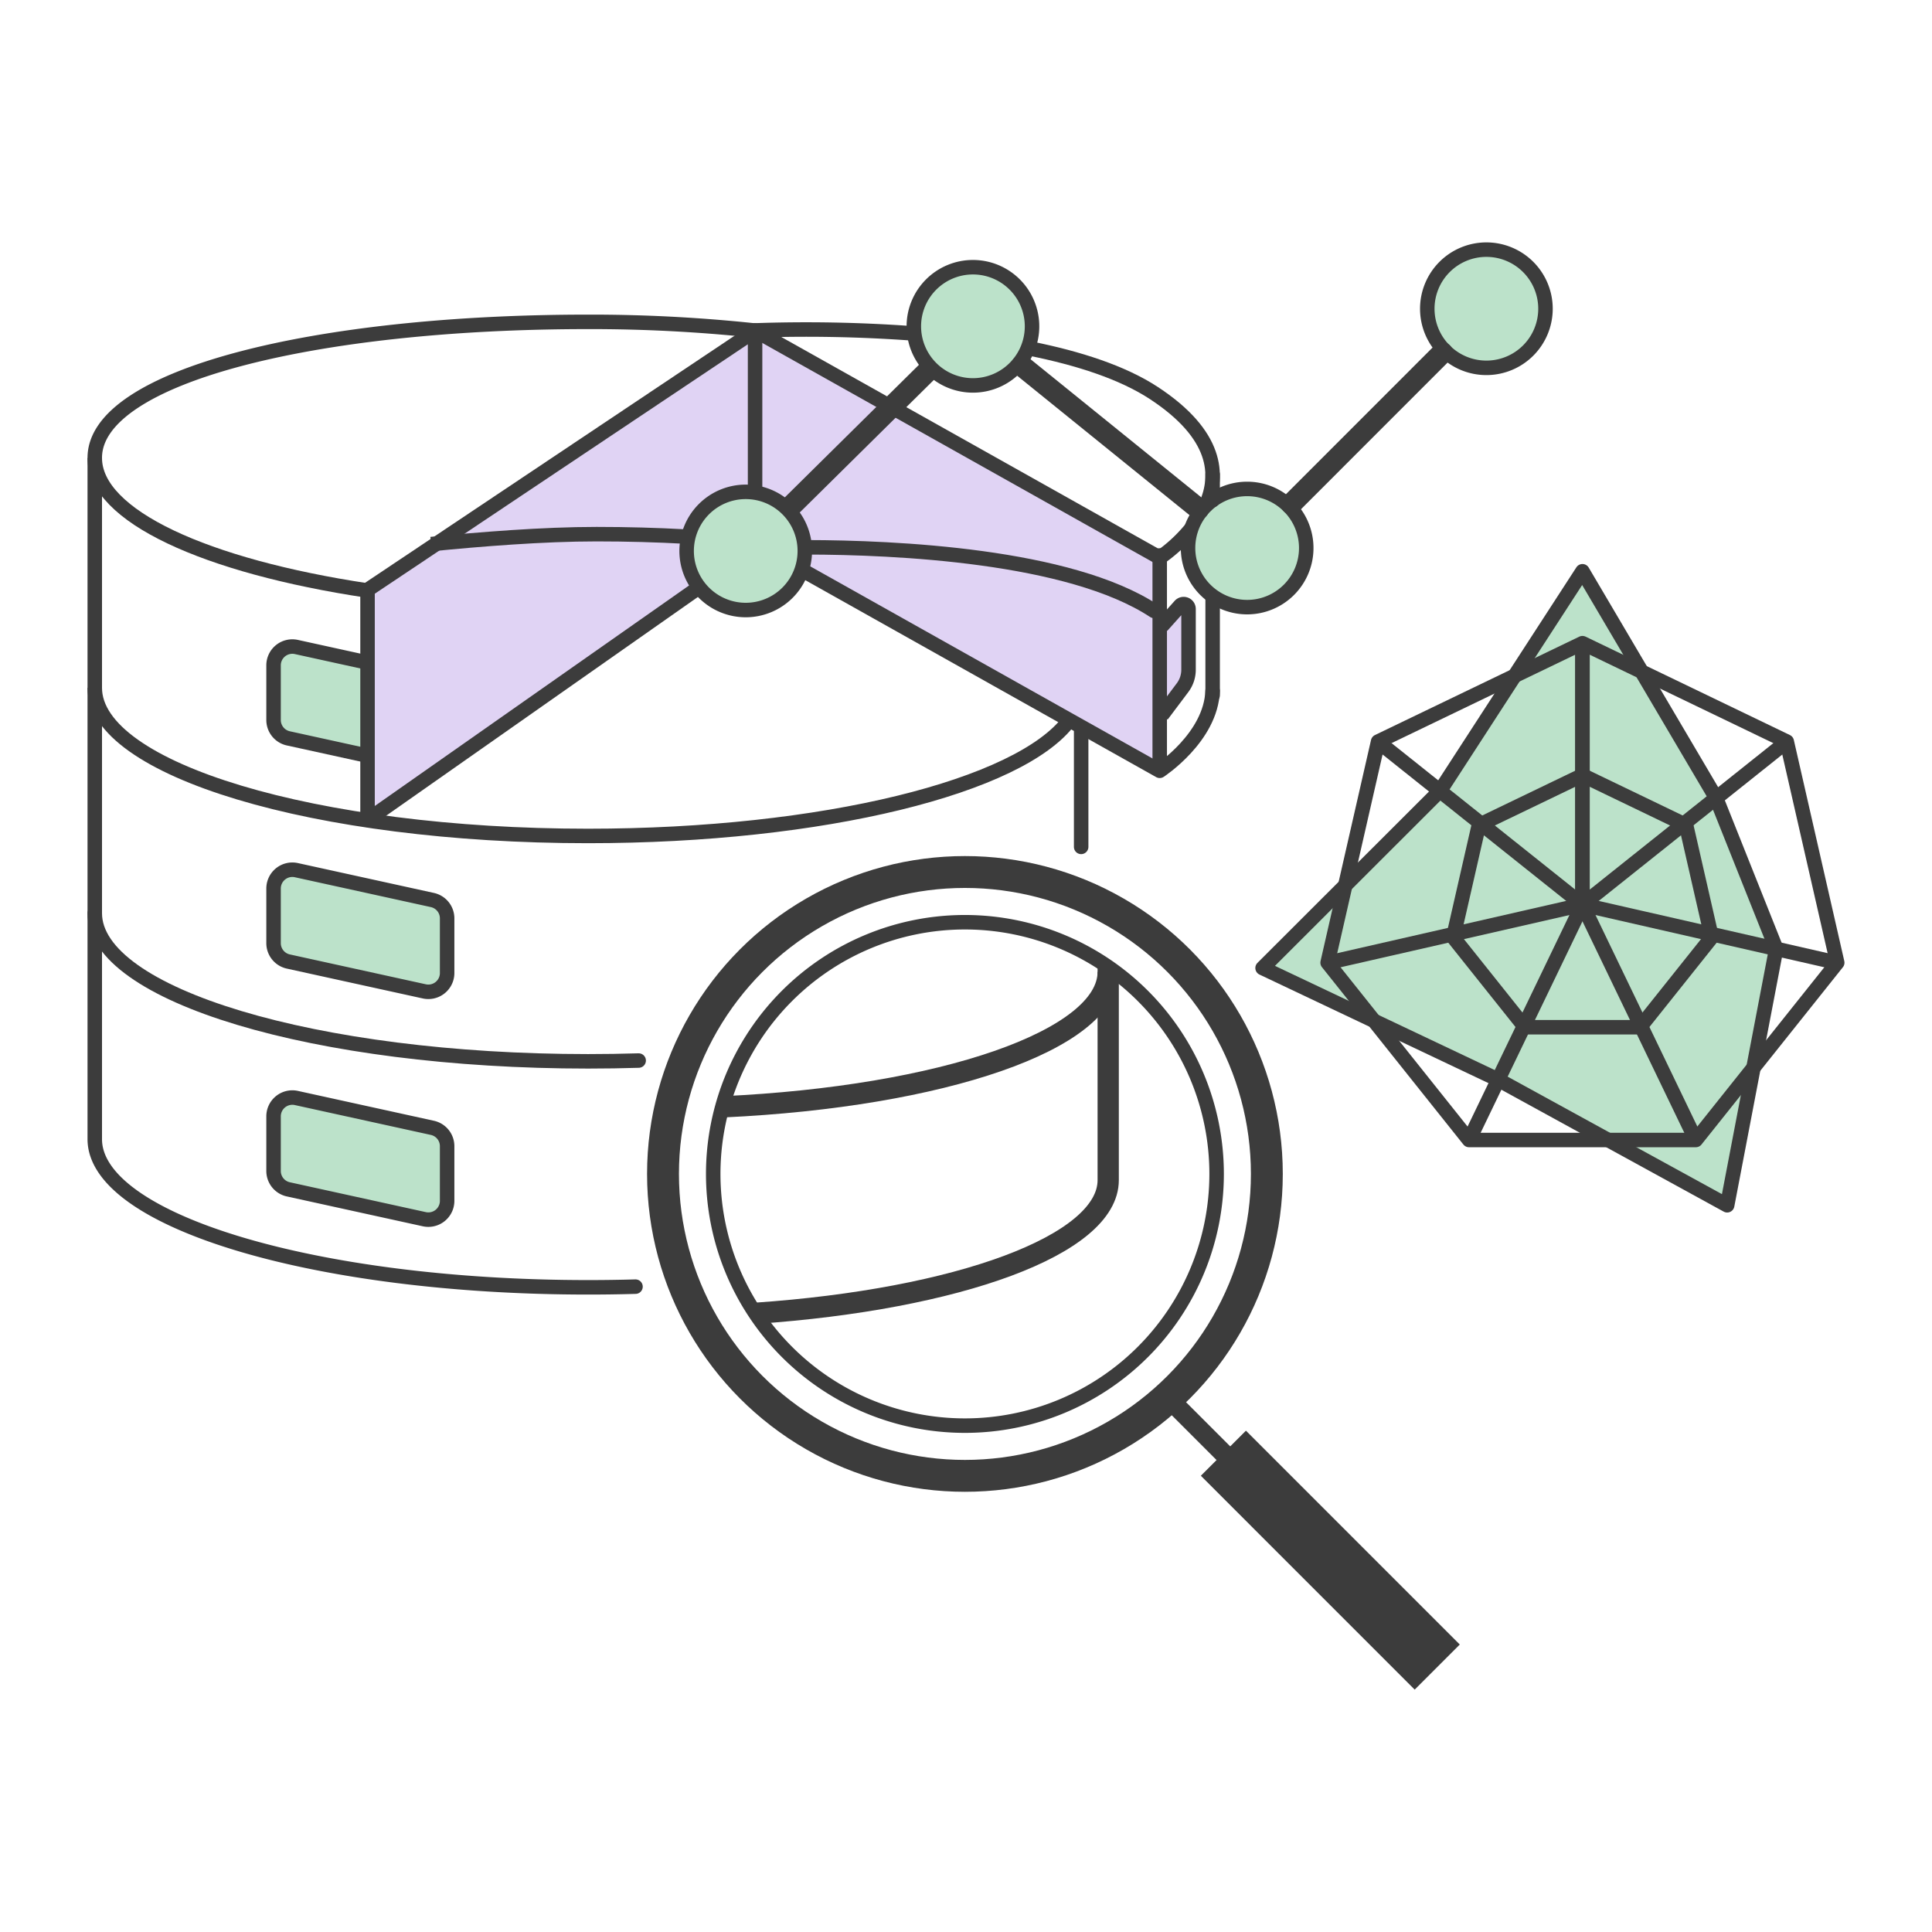<svg xmlns="http://www.w3.org/2000/svg" xmlns:xlink="http://www.w3.org/1999/xlink" width="200" height="200" viewBox="0 0 200 200">
  <defs>
    <clipPath id="clip-path">
      <rect id="長方形_318" data-name="長方形 318" width="181.881" height="149.814" fill="none"/>
    </clipPath>
  </defs>
  <g id="グループ_1073" data-name="グループ 1073" transform="translate(6970 2085)">
    <g id="グループ_1065" data-name="グループ 1065" transform="translate(-6960.94 -2059.907)">
      <g id="グループ_872" data-name="グループ 872" clip-path="url(#clip-path)">
        <path id="パス_2328" data-name="パス 2328" d="M111.215,39.712l1.88-2.1a.505.505,0,0,1,.882.336v6.29a3.09,3.09,0,0,1-.622,1.86l-2.14,2.848" fill="#e0d3f4"/>
        <path id="パス_2329" data-name="パス 2329" d="M28.993,53.142l-8.206-1.8a1.945,1.945,0,0,1-1.528-1.9V43.783a1.944,1.944,0,0,1,2.361-1.9l7.54,1.655" fill="#bce2ca"/>
        <path id="パス_2330" data-name="パス 2330" d="M34.863,77.533l-14.076-3.09a1.945,1.945,0,0,1-1.528-1.9V66.885a1.945,1.945,0,0,1,2.361-1.9L35.7,68.076a1.944,1.944,0,0,1,1.527,1.9v5.659a1.944,1.944,0,0,1-2.361,1.9" fill="#bce2ca"/>
        <path id="パス_2331" data-name="パス 2331" d="M34.863,101.118l-14.076-3.09a1.945,1.945,0,0,1-1.528-1.9V90.47a1.945,1.945,0,0,1,2.361-1.9L35.7,91.661a1.944,1.944,0,0,1,1.527,1.9v5.659a1.944,1.944,0,0,1-2.361,1.9" fill="#bce2ca"/>
        <path id="パス_2332" data-name="パス 2332" d="M154.756,34.043,140.024,56.752,121.641,75.115l24.385,11.561,23.711,13,5.077-26.558-6.226-15.608Z" fill="#bce2ca"/>
        <path id="パス_2333" data-name="パス 2333" d="M29.171,59.125l39.8-26.573V9.576l-39.8,26.573Z" fill="#e0d3f4"/>
        <path id="パス_2334" data-name="パス 2334" d="M111.126,54.937,68.975,31.061V9.575l42.151,23.156Z" fill="#e0d3f4"/>
        <path id="パス_2335" data-name="パス 2335" d="M74.254,31.941a6.117,6.117,0,1,1-6.118-6.118,6.118,6.118,0,0,1,6.118,6.118" fill="#bce2ca"/>
        <path id="パス_2336" data-name="パス 2336" d="M126.162,31.639a6.118,6.118,0,1,1-6.118-6.118,6.118,6.118,0,0,1,6.118,6.118" fill="#bce2ca"/>
        <path id="パス_2337" data-name="パス 2337" d="M97.776,8.687a6.118,6.118,0,1,1-6.118-6.118,6.118,6.118,0,0,1,6.118,6.118" fill="#bce2ca"/>
        <path id="パス_2338" data-name="パス 2338" d="M150.928,6.868A6.118,6.118,0,1,1,144.811.75a6.118,6.118,0,0,1,6.117,6.118" fill="#bce2ca"/>
        <path id="パス_2339" data-name="パス 2339" d="M101.631,49.469c-5.1,6.854-25.472,11.976-49.826,11.976C23.608,61.445.75,54.578.75,46.108" fill="none" stroke="#3c3c3c" stroke-miterlimit="10" stroke-width="1.5"/>
        <path id="パス_2340" data-name="パス 2340" d="M28.99,36.04C12.246,33.523.75,28.323.75,22.316" fill="none" stroke="#3c3c3c" stroke-miterlimit="10" stroke-width="1.5"/>
        <path id="パス_2341" data-name="パス 2341" d="M56.726,108.1q-2.429.07-4.921.07C23.608,108.166.75,101.3.75,92.829V22.3c0-8.47,22.858-14.074,51.055-14.074A160.3,160.3,0,0,1,70.539,9.286" fill="none" stroke="#3c3c3c" stroke-linecap="round" stroke-linejoin="round" stroke-width="1.5"/>
        <line id="線_229" data-name="線 229" y2="12.248" transform="translate(102.861 50.329)" fill="none" stroke="#3c3c3c" stroke-linecap="round" stroke-linejoin="round" stroke-width="1.5"/>
        <path id="パス_2342" data-name="パス 2342" d="M57.055,84.695q-2.589.08-5.249.08C23.608,84.775.75,77.909.75,69.438" fill="none" stroke="#3c3c3c" stroke-linecap="round" stroke-linejoin="round" stroke-width="1.5"/>
        <path id="パス_2343" data-name="パス 2343" d="M63.088,35.858l-34.1,23.926V35.969L69.105,9.144V25.653" fill="none" stroke="#3c3c3c" stroke-linecap="round" stroke-linejoin="round" stroke-width="1.5"/>
        <line id="線_230" data-name="線 230" y1="21.824" transform="translate(110.993 32.409)" fill="none" stroke="#3c3c3c" stroke-linecap="round" stroke-linejoin="round" stroke-width="1.5"/>
        <path id="パス_2344" data-name="パス 2344" d="M85.323,9.412a151.819,151.819,0,0,0-16.247-.3l41.917,23.528a15.945,15.945,0,0,0,3.2-2.943" fill="none" stroke="#3c3c3c" stroke-linecap="round" stroke-linejoin="round" stroke-width="1.5"/>
        <path id="パス_2345" data-name="パス 2345" d="M115.766,27.229c1.426-3.147,1.166-7.33-5.357-11.622-3.27-2.151-7.836-3.611-12.746-4.6" fill="none" stroke="#3c3c3c" stroke-linecap="round" stroke-linejoin="round" stroke-width="1.5"/>
        <path id="パス_2346" data-name="パス 2346" d="M110.409,38.15c-8.768-5.768-26.859-6.57-35.917-6.586" fill="none" stroke="#3c3c3c" stroke-linecap="round" stroke-linejoin="round" stroke-width="1.5"/>
        <path id="パス_2347" data-name="パス 2347" d="M74.142,34.015,110.993,54.7s5.31-3.466,5.474-8.278" fill="none" stroke="#3c3c3c" stroke-linecap="round" stroke-linejoin="round" stroke-width="1.5"/>
        <line id="線_231" data-name="線 231" y2="10.155" transform="translate(116.472 36.73)" fill="none" stroke="#3c3c3c" stroke-linecap="round" stroke-linejoin="round" stroke-width="1.5"/>
        <line id="線_232" data-name="線 232" y2="2.667" transform="translate(116.472 24.019)" fill="none" stroke="#3c3c3c" stroke-linecap="round" stroke-linejoin="round" stroke-width="1.5"/>
        <path id="パス_2348" data-name="パス 2348" d="M61.943,30.454c-3-.165-6.089-.251-9.246-.251-5.581,0-12.1.531-17.13,1.028" fill="none" stroke="#3c3c3c" stroke-miterlimit="10" stroke-width="1.5"/>
        <path id="パス_2349" data-name="パス 2349" d="M154.754,41.488,133.6,51.674l-5.225,22.889,14.638,18.356h23.478l14.638-18.356-5.225-22.889Z" fill="none" stroke="#3c3c3c" stroke-linecap="round" stroke-linejoin="round" stroke-width="1.5"/>
        <path id="パス_2350" data-name="パス 2350" d="M154.756,34.043,140.024,56.752,121.641,75.115l24.385,11.561,23.711,13,5.077-26.558-6.226-15.608Z" fill="none" stroke="#3c3c3c" stroke-linecap="round" stroke-linejoin="round" stroke-width="1.5"/>
        <path id="パス_2351" data-name="パス 2351" d="M154.756,55.161l-10.729,5.167-2.65,11.609,7.425,9.31H160.71l7.425-9.31-2.65-11.609Z" fill="none" stroke="#3c3c3c" stroke-linecap="round" stroke-linejoin="round" stroke-width="1.5"/>
        <line id="線_233" data-name="線 233" y1="26.632" transform="translate(154.756 41.922)" fill="none" stroke="#3c3c3c" stroke-linecap="round" stroke-linejoin="round" stroke-width="1.5"/>
        <line id="線_234" data-name="線 234" y1="26.632" transform="translate(154.756 41.922)" fill="none" stroke="#3c3c3c" stroke-linecap="round" stroke-linejoin="round" stroke-width="1.5"/>
        <line id="線_235" data-name="線 235" x1="20.822" y1="16.605" transform="translate(133.933 51.949)" fill="none" stroke="#3c3c3c" stroke-linecap="round" stroke-linejoin="round" stroke-width="1.5"/>
        <line id="線_236" data-name="線 236" x1="25.964" y2="5.926" transform="translate(128.791 68.555)" fill="none" stroke="#3c3c3c" stroke-linecap="round" stroke-linejoin="round" stroke-width="1.5"/>
        <line id="線_237" data-name="線 237" x1="11.555" y2="23.994" transform="translate(143.201 68.556)" fill="none" stroke="#3c3c3c" stroke-linecap="round" stroke-linejoin="round" stroke-width="1.5"/>
        <line id="線_238" data-name="線 238" x2="11.555" y2="23.994" transform="translate(154.757 68.556)" fill="none" stroke="#3c3c3c" stroke-linecap="round" stroke-linejoin="round" stroke-width="1.5"/>
        <line id="線_239" data-name="線 239" x2="25.964" y2="5.926" transform="translate(154.757 68.555)" fill="none" stroke="#3c3c3c" stroke-linecap="round" stroke-linejoin="round" stroke-width="1.5"/>
        <line id="線_240" data-name="線 240" y1="16.605" x2="20.822" transform="translate(154.757 51.949)" fill="none" stroke="#3c3c3c" stroke-linecap="round" stroke-linejoin="round" stroke-width="1.5"/>
        <line id="線_241" data-name="線 241" x2="22.756" y2="22.756" transform="translate(112.132 119.89)" fill="none" stroke="#3c3c3c" stroke-miterlimit="10" stroke-width="2"/>
        <line id="線_242" data-name="線 242" x2="22.137" y2="22.137" transform="translate(117.585 125.344)" fill="none" stroke="#3c3c3c" stroke-miterlimit="10" stroke-width="6.6"/>
        <path id="パス_2352" data-name="パス 2352" d="M105.661,75V97.075c0,6.718-15.6,12.342-36.506,13.783" fill="none" stroke="#3c3c3c" stroke-miterlimit="10" stroke-width="2.2"/>
        <path id="パス_2353" data-name="パス 2353" d="M105.661,75.508c0,7.068-17.264,12.925-39.817,13.974" fill="none" stroke="#3c3c3c" stroke-miterlimit="10" stroke-width="2.2"/>
        <path id="パス_2354" data-name="パス 2354" d="M116.884,96.432A26.056,26.056,0,1,1,90.828,70.376,26.056,26.056,0,0,1,116.884,96.432Z" fill="none" stroke="#3c3c3c" stroke-miterlimit="10" stroke-width="1.5"/>
        <circle id="楕円形_189" data-name="楕円形 189" cx="31.255" cy="31.255" r="31.255" transform="translate(59.574 65.177)" fill="none" stroke="#3c3c3c" stroke-miterlimit="10" stroke-width="3.3"/>
        <path id="パス_2355" data-name="パス 2355" d="M28.993,53.142l-8.206-1.8a1.945,1.945,0,0,1-1.528-1.9V43.783a1.944,1.944,0,0,1,2.361-1.9l7.54,1.655" fill="none" stroke="#3c3c3c" stroke-miterlimit="10" stroke-width="1.5"/>
        <path id="パス_2356" data-name="パス 2356" d="M34.863,77.533l-14.076-3.09a1.945,1.945,0,0,1-1.528-1.9V66.885a1.945,1.945,0,0,1,2.361-1.9L35.7,68.076a1.944,1.944,0,0,1,1.527,1.9v5.659A1.944,1.944,0,0,1,34.863,77.533Z" fill="none" stroke="#3c3c3c" stroke-miterlimit="10" stroke-width="1.5"/>
        <path id="パス_2357" data-name="パス 2357" d="M34.863,101.118l-14.076-3.09a1.945,1.945,0,0,1-1.528-1.9V90.47a1.945,1.945,0,0,1,2.361-1.9L35.7,91.661a1.944,1.944,0,0,1,1.527,1.9v5.659A1.944,1.944,0,0,1,34.863,101.118Z" fill="none" stroke="#3c3c3c" stroke-miterlimit="10" stroke-width="1.5"/>
        <path id="パス_2358" data-name="パス 2358" d="M111.215,39.712l1.88-2.1a.505.505,0,0,1,.882.336v6.29a3.09,3.09,0,0,1-.622,1.86l-2.14,2.848" fill="none" stroke="#3c3c3c" stroke-miterlimit="10" stroke-width="1.5"/>
        <line id="線_243" data-name="線 243" y1="15.645" x2="15.639" transform="translate(124.614 11.426)" fill="none" stroke="#3c3c3c" stroke-linecap="round" stroke-linejoin="round" stroke-width="2.2"/>
        <line id="線_244" data-name="線 244" x2="18.309" y2="14.809" transform="translate(96.71 12.771)" fill="none" stroke="#3c3c3c" stroke-linecap="round" stroke-linejoin="round" stroke-width="2.2"/>
        <line id="線_245" data-name="線 245" y1="14.074" x2="14.239" transform="translate(72.779 13.278)" fill="none" stroke="#3c3c3c" stroke-linecap="round" stroke-linejoin="round" stroke-width="2.2"/>
        <path id="パス_2359" data-name="パス 2359" d="M74.254,31.941a6.117,6.117,0,1,1-6.118-6.118A6.118,6.118,0,0,1,74.254,31.941Z" fill="none" stroke="#3c3c3c" stroke-linecap="round" stroke-linejoin="round" stroke-width="1.5"/>
        <path id="パス_2360" data-name="パス 2360" d="M126.162,31.639a6.118,6.118,0,1,1-6.118-6.118A6.118,6.118,0,0,1,126.162,31.639Z" fill="none" stroke="#3c3c3c" stroke-linecap="round" stroke-linejoin="round" stroke-width="1.5"/>
        <path id="パス_2361" data-name="パス 2361" d="M97.776,8.687a6.118,6.118,0,1,1-6.118-6.118A6.118,6.118,0,0,1,97.776,8.687Z" fill="none" stroke="#3c3c3c" stroke-linecap="round" stroke-linejoin="round" stroke-width="1.5"/>
        <path id="パス_2362" data-name="パス 2362" d="M150.928,6.868A6.118,6.118,0,1,1,144.811.75,6.118,6.118,0,0,1,150.928,6.868Z" fill="none" stroke="#3c3c3c" stroke-linecap="round" stroke-linejoin="round" stroke-width="1.5"/>
      </g>
    </g>
    <rect id="長方形_410" data-name="長方形 410" width="200" height="200" transform="translate(-6970 -2085)" fill="none"/>
  </g>
</svg>
